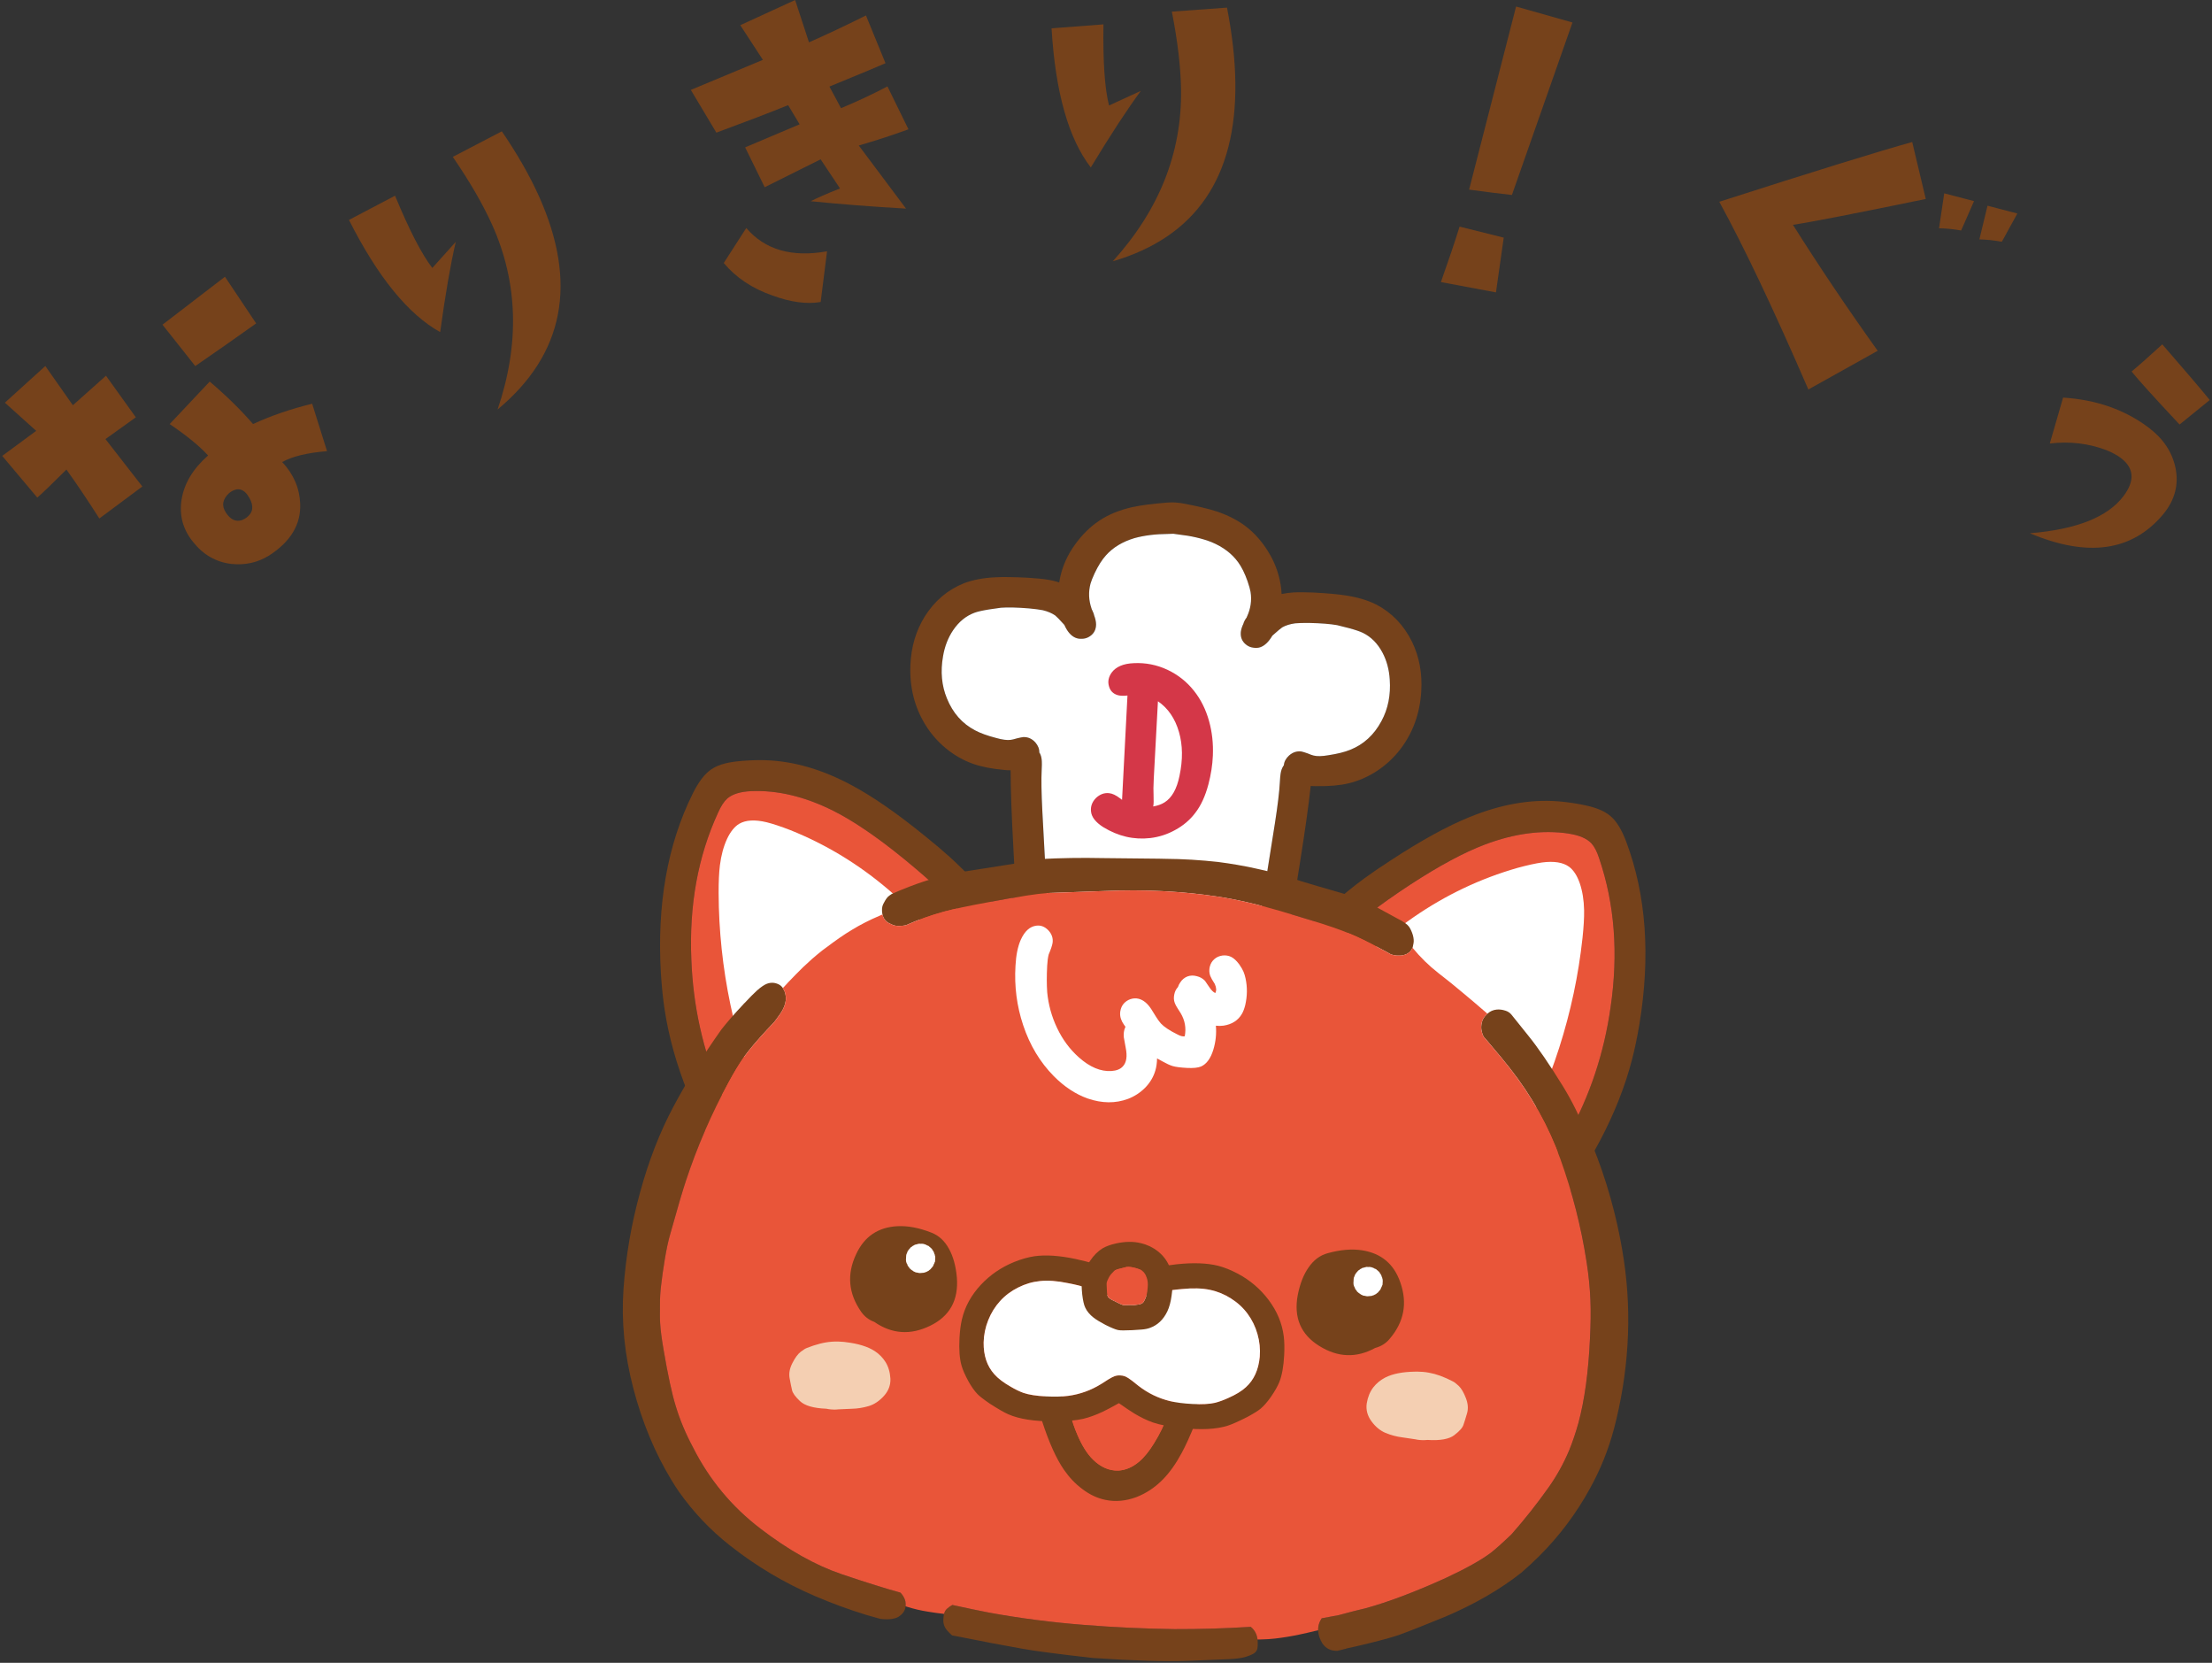 <?xml version="1.0" encoding="UTF-8"?>
<svg xmlns="http://www.w3.org/2000/svg" width="165" height="124" version="1.1" viewBox="0 0 165 124">
  <rect x="0" y="0" width="165" height="124" fill="#333333" stroke="none"/>
  <defs>
    <style>
      .cls-1 {
        fill: #76421b;
      }

      .cls-2 {
        fill: #76421b;
      }

      .cls-3 {
        fill: #d43748;
      }

      .cls-4 {
        fill: #fff;
      }

      .cls-5 {
        fill: #e95539;
      }

      .cls-6 {
        fill: #f4cfb2;
      }
    </style>
  </defs>
  <!-- Generator: Adobe Illustrator 28.6.0, SVG Export Plug-In . SVG Version: 1.2.0 Build 709)  -->
  <g>
    <g id="_レイヤー_1" data-name="レイヤー_1">
      <g>
        <g>
          <g id="___________0_Layer4_0_FILL">
            <path class="cls-1" d="M94.91,41.689c-.219-.422-.459-.807-.72-1.155-.349-.46-.72-.848-1.115-1.164-.61-.5-1.377-.909-2.3-1.225-.649-.21-1.511-.414-2.588-.612-.1-.02-.196-.033-.289-.038-.077-.012-.162-.02-.255-.025-.162-.008-.345-.006-.547.006-1.091.086-1.97.199-2.637.341-.95.219-1.755.546-2.414.981-.426.273-.836.62-1.23,1.042-.296.319-.574.678-.836,1.074-.506.779-.829,1.62-.969,2.523-.267-.093-.554-.162-.862-.208-.323-.055-.81-.104-1.459-.145-1.068-.055-1.883-.066-2.443-.034-.902.043-1.686.193-2.352.449-1.205.484-2.175,1.307-2.91,2.469-.66,1.062-1.018,2.27-1.073,3.623-.07,1.644.3,3.127,1.108,4.446.415.675.928,1.264,1.538,1.768.633.52,1.319.909,2.058,1.166.61.214,1.374.362,2.294.445.162.02.321.028.476.025.003,1.429.073,3.381.209,5.855.157,2.802.25,4.755.278,5.859.006.326.025.571.055.736.056.271.153.49.292.656.014.022.037.043.067.062,0,.02.002.039.009.059,0,.019-.002.039-.003.058-.001.025-.002.044-.003.058.007.024.013.047.02.071.007.016.014.036.02.059-.001.023-.002.042-.003.058.014.022.025.038.032.048.006.028.013.051.02.071.014.02.029.04.043.06.006.025.017.045.032.06.014.024.029.048.043.072.015.016.025.036.032.06.022.024.044.045.067.062.014.022.033.042.055.061.022.021.048.041.078.062.03.021.064.042.102.063.037.027.075.048.113.064.053.018.103.036.148.054.023.009.05.018.08.027.069.011.135.019.197.022.016,0,.031.002.046.002.023.001.05.003.081.004,2.663.138,5.325.276,7.988.414.24.012.48.025.72.037,2.663.138,5.325.276,7.988.414.031.002.058.003.081.004l.046.002c.062.003.128.003.198-.001.031-.006.059-.013.082-.019.047-.013.098-.026.153-.039.039-.012.079-.029.119-.052.04-.017.075-.035.107-.053.032-.018.06-.036.084-.054.024-.016.044-.035.061-.055.024-.014.048-.032.073-.054.009-.023.022-.041.038-.056.017-.022.033-.045.05-.067.016-.013.029-.032.038-.056.016-.018.033-.037.049-.056.009-.019.018-.042.027-.068.008-.009.021-.024.037-.045,0-.016.002-.035.003-.058.009-.023.018-.042.026-.057.009-.023.018-.046.027-.068,0-.014.002-.033.003-.058,0-.019.002-.039.003-.058.009-.019.014-.038.015-.057.024-.016.048-.034.073-.055.155-.151.275-.358.358-.622.047-.161.091-.403.131-.727.142-1.095.436-3.028.883-5.798.391-2.447.662-4.377.812-5.791.147.011.306.016.477.013.923.013,1.699-.056,2.327-.205.762-.18,1.485-.495,2.168-.947.659-.438,1.23-.971,1.713-1.599.941-1.229,1.461-2.665,1.562-4.308.086-1.352-.145-2.59-.692-3.715-.611-1.231-1.491-2.15-2.64-2.756-.635-.323-1.399-.553-2.293-.689-.554-.09-1.365-.163-2.433-.219-.651-.026-1.139-.028-1.467-.006-.319.021-.616.06-.891.117-.046-.905-.277-1.775-.691-2.609M90.377,40.429c.851.355,1.508.851,1.972,1.488.268.368.503.842.706,1.422.121.357.197.625.226.803.099.628.009,1.244-.27,1.849-.009.015-.017.038-.027.069-.016.015-.029.03-.037.045-.101.144-.17.288-.209.432-.009.027-.022.053-.039.079-.106.248-.156.466-.15.656.005.355.161.639.468.851.142.097.302.156.48.176.177.029.344.019.502-.032.332-.112.634-.399.906-.861.016-.015.033-.029.049-.044.342-.307.573-.5.694-.581.264-.148.587-.248.97-.299.242-.022.588-.031,1.038-.028.891.02,1.587.076,2.087.166l.873.22c.49.132.841.251,1.052.357.605.299,1.089.786,1.449,1.46.318.597.501,1.27.547,2.019.08,1.152-.125,2.181-.614,3.088-.55,1.032-1.329,1.749-2.335,2.149-.412.168-.955.303-1.628.405-.47.082-.835.09-1.096.025-.1-.022-.252-.076-.457-.163-.198-.07-.351-.117-.458-.14-.339-.044-.647.056-.924.301-.236.219-.365.461-.387.725-.008.013-.017.024-.025.034-.109.156-.181.354-.217.594-.022.128-.041.344-.057.649-.036.689-.158,1.707-.368,3.054l-1.348,8.487c-.025.177-.044.331-.059.463-2.462-.124-4.919-.247-7.373-.371-.24-.016-.48-.029-.72-.037-2.461-.131-4.922-.263-7.384-.394.007-.132.007-.287,0-.466l-.463-8.581c-.069-1.362-.086-2.387-.05-3.076.016-.305.019-.522.01-.651-.011-.242-.062-.446-.154-.613-.015-.011-.026-.023-.033-.037.006-.273-.093-.526-.298-.761-.25-.273-.546-.404-.887-.395-.109.012-.266.043-.47.092-.213.066-.37.104-.472.115-.266.038-.628-.008-1.087-.138-.659-.171-1.184-.361-1.577-.571-.96-.503-1.66-1.296-2.1-2.379-.393-.953-.49-1.998-.292-3.135.124-.74.375-1.391.753-1.952.429-.634.96-1.068,1.593-1.303.222-.084.583-.166,1.084-.247l.891-.128c.506-.038,1.204-.022,2.093.05.448.043.791.088,1.029.135.376.091.687.223.934.398.112.093.322.309.63.65.007.016.022.032.044.049.215.487.486.804.812.95.152.067.317.095.496.084.179-.002.344-.043.495-.126.328-.179.512-.445.554-.798.025-.188-.002-.41-.082-.668-.014-.026-.024-.054-.031-.083-.031-.145-.085-.296-.163-.451-.014-.024-.025-.044-.032-.06-.007-.024-.013-.043-.02-.059-.216-.63-.242-1.252-.078-1.867.048-.175.15-.433.308-.776.262-.556.545-1.003.85-1.341.527-.585,1.232-1.011,2.115-1.276.732-.202,1.564-.306,2.496-.313.163-.003.299-.008.408-.014.1.017.235.035.405.056.926.103,1.743.293,2.45.569Z"/>
            <path class="cls-4" d="M92.349,41.917c-.464-.637-1.121-1.133-1.972-1.488-.707-.277-1.524-.466-2.45-.569-.17-.02-.305-.039-.405-.056-.109.006-.245.011-.408.014-.932.007-1.764.111-2.496.313-.883.265-1.588.69-2.115,1.276-.305.338-.588.786-.85,1.341-.157.343-.26.601-.308.776-.164.614-.138,1.237.078,1.867.007.016.014.036.02.059.007.016.018.036.032.06.077.155.132.306.163.451.006.029.016.057.031.083.08.257.107.48.082.668-.041.353-.226.619-.554.798-.152.082-.317.124-.495.126-.179.011-.344-.017-.496-.084-.326-.146-.597-.463-.812-.95-.022-.017-.037-.033-.044-.049-.308-.34-.518-.557-.63-.65-.247-.174-.558-.307-.934-.398-.238-.047-.581-.092-1.029-.135-.889-.072-1.586-.089-2.093-.05l-.891.128c-.501.081-.862.163-1.084.247-.633.235-1.164.669-1.593,1.303-.378.561-.629,1.211-.753,1.952-.199,1.137-.101,2.182.292,3.135.441,1.084,1.141,1.877,2.1,2.379.393.21.918.4,1.577.571.459.13.821.176,1.087.138.101-.011.259-.05.472-.115.204-.049.361-.08.47-.092.342-.009.638.122.887.395.205.234.305.488.298.761.007.014.018.026.033.037.092.167.144.371.154.613.009.129.005.346-.01.651-.036.689-.019,1.714.05,3.076l.463,8.581c.006.178.006.334,0,.466,2.461.132,4.923.263,7.384.394.24.009.48.021.72.037,2.454.123,4.912.247,7.373.371.015-.132.034-.286.059-.463l1.348-8.487c.209-1.348.332-2.366.368-3.054.016-.305.035-.522.057-.649.036-.24.108-.438.217-.594.008-.009.017-.021.025-.034.021-.264.15-.506.387-.725.277-.245.585-.346.924-.301.107.024.26.07.458.14.205.087.357.142.457.163.26.066.626.057,1.096-.025.673-.102,1.215-.236,1.628-.405,1.006-.401,1.785-1.117,2.335-2.149.489-.907.694-1.936.614-3.088-.047-.749-.229-1.422-.547-2.019-.361-.675-.844-1.162-1.449-1.46-.212-.106-.563-.225-1.052-.357l-.873-.22c-.5-.09-1.195-.146-2.087-.166-.45-.004-.796.006-1.038.028-.383.051-.706.151-.97.299-.121.081-.352.274-.694.581-.016.015-.033.029-.049.044-.272.462-.574.749-.906.861-.158.051-.325.062-.502.032-.177-.02-.337-.079-.48-.176-.307-.212-.463-.496-.468-.851-.006-.189.044-.408.15-.656.017-.026.03-.053.039-.079.039-.144.108-.287.209-.432.008-.015.021-.03.037-.045.009-.03.018-.053.027-.069.28-.604.37-1.221.27-1.849-.029-.178-.105-.446-.226-.803-.203-.58-.438-1.054-.706-1.422Z"/>
          </g>
          <g id="___________0_Layer4_1_FILL">
            <path class="cls-3" d="M90.139,58.492c.193-.737.304-1.45.332-2.138.039-.905-.056-1.767-.285-2.587-.242-.865-.618-1.618-1.129-2.258-.532-.67-1.188-1.19-1.968-1.559-.803-.376-1.644-.541-2.524-.496-.77.031-1.318.265-1.643.701-.234.331-.302.666-.204,1.008.091.35.312.575.663.678.181.05.421.059.72.026l-.397,7.651c-.002.044-.004.087-.007.128-.049-.036-.101-.075-.157-.118-.299-.229-.568-.355-.807-.379-.363-.04-.695.084-.997.373-.279.295-.397.626-.354.994.041.414.343.801.906,1.161,1.121.689,2.294.961,3.52.818.648-.078,1.264-.277,1.847-.598.607-.33,1.106-.753,1.498-1.271.424-.543.752-1.253.984-2.131M87.943,54.585c.283.978.296,2.069.04,3.273-.198.976-.57,1.636-1.115,1.977-.227.145-.512.247-.854.306.006-.012.011-.024.013-.035.03-.125.036-.404.02-.835-.017-.261-.012-.663.016-1.205l.311-5.771c.755.519,1.278,1.282,1.569,2.29Z"/>
          </g>
          <g id="___________0_Layer3_0_FILL">
            <path class="cls-1" d="M117.909,59.983c-.677-.12-1.247-.197-1.711-.228-2.087-.155-4.277.236-6.569,1.173-1.641.66-3.606,1.738-5.895,3.234-.787.51-1.443.957-1.967,1.342-3.397,2.494-6.113,5.566-8.15,9.217-.367.648-.594,1.195-.679,1.641-.104.515-.083,1.086.062,1.715.108.456.305,1.005.59,1.649,1.407,3.1,3.354,5.812,5.841,8.138.488.46.935.821,1.341,1.082.286.178.845.459,1.679.844.689.323,1.702.845,3.039,1.566,1.337.714,2.346,1.232,3.028,1.554.811.376,1.482.608,2.013.698.585.092,1.169.064,1.751-.084.59-.156,1.12-.412,1.588-.768.396-.298.864-.797,1.405-1.499,3.283-4.184,5.439-8.271,6.468-12.261.194-.743.374-1.607.542-2.591.839-5.102.515-9.64-.971-13.613-.334-.902-.723-1.543-1.169-1.923-.275-.239-.622-.432-1.041-.578-.289-.108-.688-.21-1.195-.306M110.769,62.977c2.208-.832,4.287-1.105,6.236-.818.793.119,1.363.362,1.708.729.228.252.421.631.581,1.136,1.151,3.389,1.433,7.087.845,11.092-.488,3.428-1.549,6.61-3.184,9.544-.838,1.501-2.015,3.229-3.528,5.184-.324.41-.604.718-.839.923-.349.3-.704.48-1.064.538-.281.04-.594.012-.939-.084-.237-.067-.537-.187-.901-.361-.894-.419-2.108-1.025-3.643-1.819l-2.121-1.088c-1.02-.534-1.751-.956-2.193-1.266-.576-.426-1.172-.965-1.79-1.618-1.287-1.371-2.407-2.903-3.359-4.598-.44-.799-.789-1.55-1.047-2.255-.237-.664-.31-1.196-.22-1.595.043-.223.166-.511.371-.866,1.685-3.009,3.887-5.588,6.606-7.737.712-.561,1.675-1.24,2.888-2.039,2.169-1.416,4.033-2.418,5.593-3.005Z"/>
            <path class="cls-5" d="M117.004,62.16c-1.949-.287-4.027-.015-6.236.818-1.559.587-3.424,1.588-5.593,3.005-1.213.799-2.176,1.478-2.888,2.039-2.719,2.149-4.921,4.727-6.606,7.737-.205.354-.328.643-.371.866-.09.399-.017.93.22,1.595.259.704.608,1.456,1.047,2.255.952,1.695,2.072,3.227,3.359,4.598.618.653,1.215,1.192,1.79,1.618.442.31,1.173.732,2.193,1.266l2.121,1.088c1.534.794,2.749,1.4,3.643,1.819.364.174.664.294.901.361.344.096.657.123.939.084.36-.059.715-.238,1.064-.538.236-.205.516-.513.839-.923,1.514-1.955,2.69-3.683,3.528-5.184,1.635-2.934,2.696-6.116,3.184-9.544.588-4.005.306-7.703-.845-11.092-.16-.505-.354-.884-.581-1.136-.346-.367-.915-.61-1.708-.729Z"/>
          </g>
          <g id="___________0_Layer3_1_FILL">
            <path class="cls-1" d="M55.351,56.74c.686-.05,1.261-.067,1.726-.05,2.092.062,4.23.677,6.412,1.846,1.564.826,3.407,2.101,5.529,3.826.73.589,1.336,1.102,1.818,1.538,3.121,2.832,5.505,6.168,7.153,10.01.298.683.467,1.25.505,1.703.05.523-.029,1.089-.239,1.699-.155.442-.407.968-.757,1.579-1.72,2.938-3.937,5.434-6.652,7.49-.533.407-1.015.72-1.446.938-.303.147-.888.369-1.758.666-.719.25-1.781.664-3.184,1.244-1.403.571-2.461.982-3.172,1.232-.845.29-1.537.452-2.074.486-.591.032-1.169-.057-1.733-.264-.571-.216-1.071-.525-1.5-.928-.363-.337-.777-.882-1.242-1.636-2.832-4.501-4.554-8.789-5.166-12.864-.116-.759-.206-1.637-.271-2.633-.307-5.162.484-9.642,2.373-13.44.425-.863.879-1.46,1.362-1.792.298-.21.663-.365,1.095-.467.299-.078.706-.138,1.22-.181M62.143,60.456c-2.111-1.056-4.15-1.542-6.118-1.458-.801.036-1.393.219-1.775.548-.252.228-.484.584-.696,1.07-1.496,3.252-2.158,6.9-1.988,10.945.131,3.461.858,6.735,2.18,9.822.679,1.58,1.67,3.42,2.973,5.521.28.441.526.776.739,1.005.316.335.651.55,1.003.646.276.069.59.073.942.014.243-.042.554-.13.933-.266.933-.324,2.203-.802,3.811-1.432l2.222-.863c1.07-.426,1.84-.77,2.312-1.033.616-.364,1.266-.838,1.948-1.424,1.422-1.23,2.694-2.639,3.816-4.226.52-.749.945-1.461,1.275-2.134.305-.636.433-1.157.384-1.563-.019-.226-.112-.526-.279-.899-1.365-3.167-3.288-5.96-5.771-8.379-.65-.631-1.538-1.407-2.662-2.327-2.011-1.633-3.761-2.822-5.252-3.567Z"/>
            <path class="cls-5" d="M56.025,58.998c1.968-.084,4.007.402,6.118,1.458,1.49.745,3.241,1.934,5.252,3.567,1.124.92,2.011,1.695,2.662,2.327,2.482,2.418,4.406,5.211,5.771,8.379.167.373.26.673.279.899.049.406-.079.927-.384,1.563-.33.674-.755,1.385-1.275,2.134-1.122,1.587-2.394,2.996-3.816,4.226-.682.586-1.332,1.06-1.948,1.424-.472.263-1.242.607-2.312,1.033l-2.222.863c-1.608.631-2.879,1.108-3.811,1.432-.379.136-.691.224-.933.266-.352.059-.666.055-.942-.014-.352-.096-.686-.311-1.003-.646-.213-.228-.46-.563-.739-1.005-1.304-2.101-2.295-3.941-2.973-5.521-1.322-3.088-2.049-6.362-2.18-9.822-.171-4.045.492-7.693,1.988-10.945.211-.486.443-.842.696-1.07.382-.329.973-.512,1.775-.548Z"/>
          </g>
          <g id="___________0_Layer3_2_FILL">
            <path class="cls-4" d="M117.05,64.642c-.456-.334-1.13-.443-2.02-.326-.485.068-1.097.203-1.837.405-2.757.788-5.339,2.013-7.746,3.673-2.399,1.661-4.457,3.638-6.175,5.932-.383.508-.553.938-.509,1.289.026.25.196.565.51.946l5.785,6.971c.576.721,1.077,1.232,1.504,1.533.322.234.805.496,1.449.785.721.317,1.217.56,1.487.729.18.11.451.28.812.508.325.172.619.253.884.244.614-.022,1.199-.524,1.754-1.504,1.376-2.436,2.494-4.997,3.355-7.684s1.441-5.42,1.741-8.199c.089-.826.129-1.514.119-2.066-.015-.754-.124-1.427-.326-2.019-.196-.561-.458-.967-.787-1.217Z"/>
          </g>
          <g id="___________0_Layer3_3_FILL">
            <path class="cls-4" d="M55.142,61.432c.488-.285,1.169-.324,2.043-.115.475.118,1.07.316,1.785.593,2.661,1.069,5.103,2.554,7.325,4.454,2.214,1.9,4.057,4.079,5.528,6.538.329.545.453.99.373,1.335-.052.246-.253.542-.605.888l-6.475,6.335c-.647.657-1.199,1.114-1.654,1.369-.344.2-.852.41-1.523.631-.75.241-1.268.431-1.555.571-.191.091-.478.231-.86.421-.341.138-.642.188-.904.151-.609-.086-1.138-.645-1.589-1.677-1.117-2.565-1.964-5.228-2.543-7.99-.579-2.762-.873-5.54-.883-8.335-.003-.831.028-1.52.095-2.067.093-.748.271-1.406.533-1.975.253-.538.556-.914.908-1.129Z"/>
          </g>
          <g id="___________0_Layer3_4_FILL">
            <path class="cls-1" d="M58.395,73.685c-.007-.016-.018-.032-.032-.048-.08-.105-.177-.184-.29-.236-.288-.139-.582-.15-.883-.034-.19.076-.427.238-.712.487-.236.213-.547.526-.934.941-.032.022-.061.051-.086.089-.682.725-1.235,1.36-1.659,1.905-1.365,1.924-2.554,3.837-3.569,5.741-1.014,1.903-1.843,4.033-2.485,6.391-.65,2.349-1.061,4.741-1.234,7.177-.173,2.428.071,4.909.732,7.442.661,2.526,1.61,4.806,2.847,6.842.171.288.358.577.56.867,1.077,1.523,2.34,2.853,3.786,3.992,1.953,1.545,4.077,2.807,6.37,3.788,1.253.538,2.536,1.008,3.85,1.41.337.095.673.19,1.01.285.185.025.375.035.569.03.171.001.335-.022.492-.068.149-.031.28-.094.394-.189.258-.188.402-.425.433-.711.004-.07.003-.139,0-.21-.002-.109-.024-.215-.065-.318-.083-.198-.191-.363-.324-.494-1.056-.288-2.511-.743-4.365-1.367-1.968-.669-3.996-1.806-6.086-3.412-2.135-1.632-3.811-3.655-5.029-6.07-.545-1.022-.969-2.037-1.274-3.046-.286-.923-.589-2.328-.911-4.215-.144-.822-.229-1.49-.257-2.004-.013-.195-.019-.389-.016-.583.001-.178.003-.427.004-.745-.006-.489.024-.996.09-1.52.059-.532.15-1.172.274-1.918.125-.754.262-1.387.413-1.9.534-1.913.92-3.224,1.159-3.933.838-2.533,1.9-4.981,3.186-7.344.395-.732.773-1.357,1.133-1.874.384-.531.959-1.212,1.724-2.041.025-.03.053-.059.086-.089.017-.022.037-.045.062-.067.173-.193.304-.334.394-.422.083-.097.241-.313.476-.65.227-.337.357-.668.389-.993.025-.332-.049-.627-.222-.885M70.423,120.352c-.008.007-.012.015-.013.023-.022.123-.036.246-.042.37-.023.301.063.574.26.817.11.13.235.257.376.38l.011.012c.837.168,1.682.332,2.536.492.154.031.307.062.461.094h.012c.515.089,1.254.225,2.214.406.953.174,2.719.405,5.296.694,3.071.206,5.422.277,7.055.214,1.626-.071,2.668-.114,3.127-.129.459-.023.826-.07,1.102-.141.268-.072.501-.164.701-.278.192-.114.291-.299.296-.555.008-.163.005-.326-.009-.489-.049-.398-.219-.714-.51-.946-1.884.12-3.781.177-5.69.171-2.241-.031-4.487-.136-6.736-.314-2.389-.186-4.748-.491-7.077-.914-.669-.128-1.586-.319-2.753-.573-.144.078-.281.176-.411.293-.106.103-.175.228-.206.374M112.269,75.361c-.191-.064-.391-.09-.601-.078-.281.024-.519.128-.715.312-.024.014-.044.033-.061.055-.196.192-.315.391-.357.599-.05.207-.059.397-.029.569.03.165.08.322.15.473.088.098.176.199.264.305.146.178.288.349.428.511.446.52.874,1.039,1.281,1.557,1.624,2.063,2.877,4.313,3.76,6.749.902,2.507,1.557,5.075,1.964,7.704.151.97.246,1.914.284,2.832.036.809.024,1.775-.034,2.897-.112,2.462-.399,4.551-.86,6.265-.2.719-.429,1.398-.688,2.037-.416.987-.925,1.908-1.529,2.761-.863,1.22-1.789,2.391-2.778,3.511-.661.633-1.174,1.092-1.538,1.376-.727.544-1.838,1.166-3.333,1.864-2.297,1.045-4.3,1.803-6.009,2.273-.252.065-.566.141-.943.23-.346.091-.688.182-1.027.273h.012c-.439.087-.878.168-1.317.247-.017.03-.038.064-.063.102-.144.241-.212.505-.204.793,0,.016-.002.031-.002.046.014.172.049.332.103.483.054.158.124.305.21.442.252.378.619.564,1.1.558.008,0,.015,0,.023.001.22-.058.44-.113.66-.164.016-.007.032-.014.048-.021l.648-.141c1.375-.317,2.433-.596,3.175-.837.451-.163.962-.358,1.532-.584l1.867-.753h.012c2.278-.968,4.21-2.082,5.796-3.343.447-.388.879-.789,1.296-1.202,1.514-1.505,2.785-3.197,3.814-5.076.771-1.396,1.363-2.867,1.777-4.413.541-2.052.878-4.134,1.011-6.246.135-2.158.044-4.29-.274-6.394-.133-.884-.297-1.762-.492-2.633-.605-2.701-1.502-5.313-2.69-7.835l.345.973c-.451-1.172-1.01-2.303-1.675-3.393-1.016-1.651-1.889-2.927-2.619-3.826-.729-.907-1.148-1.429-1.257-1.567-.117-.138-.271-.235-.462-.292M93.621,64.754c-.89-.194-1.786-.349-2.688-.465-1.342-.155-2.7-.237-4.073-.246-.139-.007-.275-.01-.407-.009-1.412-.011-2.82-.026-4.224-.044-1.543-.033-3.092-.009-4.649.073h-.012c-.227.042-.713.133-1.458.273-.258.041-1.315.207-3.169.499-1.298.189-2.357.402-3.176.639-.591.163-1.234.378-1.931.645-.451.171-.891.354-1.321.549-.016.007-.068.043-.157.108-.088.057-.166.135-.233.232-.067.09-.148.229-.243.418-.095.189-.116.436-.062.742,0,.008.003.016.01.024.056.275.204.484.445.628.075.043.185.095.329.157.145.054.302.078.474.071.163,0,.323-.014.48-.045.945-.417,1.894-.755,2.847-1.017.74-.202,1.874-.442,3.402-.72l1.692-.308v.012c.76-.139,1.409-.241,1.948-.307.234-.027.472-.049.714-.068,1.376-.045,2.76-.094,4.152-.146,1.556-.067,2.995-.066,4.319.003.17.009.344.018.522.027h.012c1.215.071,2.415.196,3.601.374,1.402.205,2.997.571,4.786,1.098l2.098.633c1.307.394,2.317.741,3.031,1.042.593.24,1.35.609,2.271,1.107.045.026.094.051.147.077.204.104.415.219.634.347.023.009.049.018.08.028.168.055.341.08.52.073.155.008.303-.011.445-.058.118-.033.226-.089.323-.169.097-.073.171-.166.224-.28.008-.007.021-.034.039-.079l.013-.023c.01-.046.031-.15.063-.311.032-.169.015-.372-.05-.608-.073-.244-.167-.451-.282-.62-.123-.177-.415-.382-.876-.616l-1.608-.875h-.012c-.817-.415-1.412-.683-1.786-.803-2.317-.663-3.747-1.087-4.288-1.27-.946-.321-1.918-.584-2.916-.791Z"/>
            <path class="cls-5" d="M86.629,66.452c-1.324-.069-2.763-.069-4.319-.003-1.392.052-2.776.101-4.152.146-.242.019-.479.041-.714.068-.539.065-1.188.167-1.948.307v-.012s-1.692.308-1.692.308c-1.528.278-2.662.518-3.402.72-.953.261-1.902.6-2.847,1.017-.157.031-.317.046-.48.045-.171.007-.329-.017-.474-.071-.144-.062-.254-.114-.329-.157-.241-.144-.389-.354-.445-.628-.262.111-.52.225-.775.344-.342.161-.681.333-1.016.518-.312.178-.62.364-.925.557-.321.208-.635.425-.942.65-.274.203-.549.406-.823.609-.259.204-.514.416-.766.635-.22.198-.44.4-.66.606-.368.361-.732.73-1.094,1.108-.148.155-.292.311-.432.467.173.257.247.552.222.885-.032.324-.162.655-.389.993-.235.337-.393.554-.476.65-.09.088-.221.229-.394.422-.024.022-.045.044-.062.067-.033.029-.061.059-.086.089-.765.83-1.339,1.51-1.724,2.041-.361.517-.738,1.141-1.133,1.874-1.287,2.362-2.349,4.811-3.186,7.344-.239.709-.625,2.02-1.159,3.933-.151.512-.288,1.145-.413,1.9-.124.746-.215,1.386-.274,1.918-.066.524-.096,1.031-.09,1.52,0,.318-.002.567-.004.745-.002.194.003.388.016.583.028.514.113,1.182.257,2.004.321,1.887.625,3.292.911,4.215.305,1.009.729,2.025,1.274,3.046,1.217,2.415,2.894,4.438,5.029,6.07,2.09,1.606,4.119,2.744,6.086,3.412,1.854.624,3.309,1.08,4.365,1.367.133.131.241.296.324.494.041.103.063.209.065.318.004.07.004.14,0,.21.038.018.08.031.126.041.504.158,1.018.278,1.541.359.408.068.809.123,1.202.167.031-.146.099-.27.206-.374.13-.117.267-.215.411-.293,1.166.254,2.084.446,2.753.573,2.33.424,4.689.728,7.077.914,2.249.179,4.495.283,6.736.314,1.909.006,3.806-.051,5.69-.171.291.232.461.548.51.946.101-.003.206-.005.315-.007.334-.006.665-.028.993-.065.601-.07,1.196-.167,1.785-.292.416-.087.832-.182,1.249-.285.055-.013.114-.025.176-.037-.008-.288.06-.552.204-.793.025-.038.046-.071.063-.102.439-.078.878-.16,1.317-.246h-.012c.338-.092.681-.183,1.027-.273.377-.089.692-.166.943-.23,1.709-.47,3.711-1.228,6.009-2.273,1.495-.699,2.606-1.32,3.333-1.864.364-.284.877-.742,1.538-1.376.989-1.121,1.915-2.291,2.778-3.511.603-.854,1.113-1.774,1.529-2.761.258-.639.487-1.317.688-2.037.461-1.715.748-3.803.86-6.265.058-1.122.069-2.088.034-2.897-.038-.918-.132-1.862-.284-2.832-.407-2.629-1.062-5.197-1.964-7.704-.883-2.436-2.136-4.686-3.76-6.749-.408-.518-.835-1.037-1.281-1.557-.139-.162-.282-.333-.428-.511-.088-.105-.176-.207-.264-.305-.07-.151-.12-.309-.15-.473-.03-.172-.02-.362.029-.569.042-.207.161-.407.357-.599.017-.022.037-.041.061-.055-.052-.049-.104-.095-.156-.136-.542-.47-1.092-.938-1.65-1.401-.595-.504-1.206-.998-1.833-1.48-.716-.557-1.366-1.192-1.95-1.906-.018.046-.031.072-.039.079-.052.114-.127.207-.224.28-.097.08-.205.137-.323.169-.142.047-.291.066-.445.058-.179.006-.352-.018-.52-.073-.03-.009-.057-.019-.08-.028-.218-.128-.43-.244-.634-.347-.053-.026-.102-.052-.147-.077-.921-.498-1.678-.867-2.271-1.107-.714-.301-1.724-.648-3.031-1.042l-2.098-.633c-1.789-.527-3.384-.893-4.786-1.098-1.186-.178-2.386-.302-3.601-.373h-.012c-.178-.01-.352-.019-.522-.028Z"/>
          </g>
          <g id="___________0_Layer2_0_FILL">
            <path class="cls-4" d="M83.569,75.398c-.034.208-.017.407.051.596.04.126.111.262.212.407.031.048.071.104.119.169-.008.025-.017.048-.027.068-.088.197-.12.436-.095.717.017.125.062.376.136.752.137.659.065,1.133-.213,1.421-.181.2-.463.314-.844.34-.802.052-1.615-.289-2.438-1.023-.675-.602-1.215-1.332-1.621-2.191-.399-.836-.644-1.721-.735-2.658-.04-.569-.041-1.228-.002-1.979.018-.341.056-.622.114-.844.159-.372.255-.658.289-.858.049-.347-.055-.659-.312-.936-.265-.278-.565-.394-.902-.349-.484.06-.871.413-1.161,1.057-.22.501-.35,1.142-.391,1.924-.095,1.532.096,3.012.573,4.442.497,1.493,1.258,2.758,2.283,3.797.789.794,1.634,1.35,2.533,1.668,1.068.366,2.068.375,3.002.028.483-.185.909-.461,1.277-.83.369-.377.624-.806.765-1.288.078-.261.12-.561.128-.901.126.072.258.145.396.219.302.171.559.289.773.354.229.066.584.112,1.064.137.472.025.823-.012,1.053-.108.413-.188.718-.611.916-1.268.174-.579.236-1.17.185-1.772.19.023.381.021.571-.005.634-.099,1.091-.394,1.373-.883.093-.158.174-.371.243-.639.159-.682.167-1.353.023-2.013-.038-.173-.087-.334-.149-.485-.062-.151-.169-.335-.321-.552-.196-.266-.396-.451-.6-.555-.197-.096-.412-.13-.647-.103-.242.034-.445.124-.608.271-.171.146-.285.338-.344.576-.051.23-.039.452.035.665.055.142.168.346.341.611.125.278.137.504.035.677-.144-.069-.284-.205-.421-.406-.216-.322-.332-.491-.346-.507-.162-.171-.365-.287-.611-.346-.245-.067-.478-.06-.7.022-.222.089-.4.239-.535.45-.076.108-.132.221-.169.341-.141.151-.232.332-.273.545-.051.23-.039.444.036.642.041.111.108.238.201.383.05.088.129.212.237.373.321.537.424,1.112.306,1.727-.141.031-.329-.017-.563-.146-.575-.286-.98-.555-1.215-.808-.117-.13-.241-.3-.369-.508-.15-.248-.265-.433-.344-.553-.28-.434-.596-.694-.949-.783-.199-.049-.401-.04-.607.027-.197.067-.366.179-.506.335-.132.156-.216.342-.25.557Z"/>
          </g>
          <g id="___________0_Layer1_0_FILL">
            <path class="cls-1" d="M88.775,104.109c-.123-.052-.25-.082-.38-.09-.041.005-.084.011-.129.017-.18.022-.342.091-.488.208-.154.124-.287.307-.401.55-.052.114-.138.334-.255.662-.256.755-.605,1.482-1.044,2.181-.365.594-.733,1.049-1.107,1.363-.495.417-1.015.638-1.559.664-.676.019-1.302-.254-1.879-.819-.428-.418-.816-1.032-1.162-1.841-.222-.508-.404-1.045-.545-1.611-.084-.315-.144-.52-.178-.615-.081-.229-.18-.413-.297-.551-.186-.226-.416-.355-.69-.385-.066-.005-.136-.005-.21,0-.164.015-.322.076-.475.185-.145.101-.256.231-.335.39-.165.348-.138.862.083,1.541.522,1.61,1.072,2.83,1.65,3.66.397.572.85,1.045,1.358,1.421.545.416,1.121.687,1.727.811.745.155,1.513.086,2.304-.207.744-.287,1.412-.734,2.002-1.34.5-.517.961-1.169,1.382-1.954.292-.536.629-1.279,1.012-2.229.196-.494.275-.886.236-1.175-.029-.18-.098-.347-.207-.5-.116-.161-.254-.273-.413-.336Z"/>
            <path class="cls-5" d="M87.972,102.752c-.198-.383-.423-.752-.676-1.106-.145-.201-.31-.389-.495-.561-.178-.164-.364-.321-.558-.471-.209-.158-.43-.306-.664-.442-.211-.12-.435-.217-.672-.291-.237-.074-.482-.13-.736-.166-.239-.028-.483-.037-.732-.026-.241.011-.483.045-.727.102-.244.065-.477.154-.701.266-.239.119-.467.255-.685.407-.218.167-.429.342-.633.526-.18.185-.357.37-.529.555-.173.193-.334.39-.485.592-.133.172-.255.352-.366.54-.178.293-.349.591-.512.893-.049.092-.096.183-.142.272.274.03.504.159.69.385.117.138.216.322.297.551.034.095.093.3.178.615.141.566.323,1.103.545,1.611.346.81.733,1.423,1.162,1.841.576.565,1.202.838,1.879.819.545-.026,1.064-.248,1.559-.664.373-.314.742-.769,1.107-1.363.44-.699.788-1.426,1.044-2.181.118-.328.203-.548.255-.662.113-.243.247-.426.401-.55.146-.117.308-.186.488-.208.045-.006.088-.011.129-.017-.013-.068-.028-.138-.047-.212-.082-.361-.208-.713-.376-1.056Z"/>
          </g>
          <g id="___________0_Layer0_0_FILL">
            <path class="cls-1" d="M83.456,94.869c-1.088-.429-2.161-.756-3.22-.982-1.205-.256-2.23-.325-3.074-.206-.469.069-.977.213-1.524.433-.96.393-1.784.959-2.475,1.699-.723.777-1.195,1.642-1.415,2.593-.09.391-.149.854-.177,1.388-.044.844.006,1.522.151,2.034.092.323.262.712.51,1.167.227.408.455.73.683.967.17.172.476.409.918.711.616.397,1.076.661,1.379.793.827.361,1.963.536,3.407.526.916,0,1.645-.062,2.187-.189.448-.109.927-.282,1.436-.519.285-.135.692-.351,1.221-.647.496.35.878.606,1.148.77.482.289.94.511,1.374.665.526.182,1.244.321,2.155.414,1.435.16,2.583.103,3.443-.171.316-.1.8-.315,1.454-.646.471-.255.8-.459.986-.612.252-.212.511-.509.78-.891.294-.427.503-.797.628-1.108.196-.494.316-1.163.36-2.007.028-.534.017-1-.032-1.399-.12-.969-.5-1.877-1.139-2.725-.61-.808-1.372-1.457-2.286-1.946-.521-.275-1.012-.471-1.471-.589-.828-.206-1.854-.244-3.079-.113-1.077.115-2.179.329-3.305.644-.198.052-.372.113-.522.182-.142-.085-.309-.163-.5-.235M83.319,96.841c.199.049.381.055.546.017.16.055.342.068.545.04.156-.023.373-.078.649-.164,1.065-.325,2.103-.527,3.117-.607.804-.083,1.497-.062,2.081.061.553.114,1.074.327,1.562.64.496.313.911.695,1.244,1.147s.579.958.736,1.517c.158.551.214,1.113.169,1.685-.089.973-.435,1.731-1.038,2.274-.31.287-.75.555-1.322.805-.35.16-.678.279-.985.356-.416.095-.973.124-1.669.088-.666-.034-1.225-.106-1.677-.215-.858-.208-1.642-.586-2.351-1.135-.41-.332-.66-.523-.75-.574-.031-.018-.061-.035-.09-.051-.066-.044-.138-.079-.216-.104-.096-.032-.196-.049-.3-.051-.104-.009-.205-.003-.304.019-.08.018-.155.045-.225.081-.031.013-.063.027-.095.042-.095.042-.364.206-.806.494-.762.473-1.58.768-2.456.886-.461.061-1.024.075-1.69.04-.697-.036-1.247-.123-1.651-.26-.297-.109-.611-.261-.943-.456-.543-.308-.954-.62-1.232-.937-.543-.603-.809-1.392-.797-2.37.014-.574.128-1.127.342-1.659.214-.54.511-1.017.889-1.432s.831-.752,1.356-1.012c.518-.26,1.058-.419,1.619-.475.593-.062,1.285-.011,2.076.154,1,.184,2.012.492,3.037.926.266.115.475.191.628.23Z"/>
            <path class="cls-4" d="M83.866,96.858c-.165.038-.347.033-.546-.017-.153-.039-.363-.116-.628-.23-1.025-.434-2.038-.742-3.037-.926-.791-.165-1.483-.217-2.076-.154-.562.056-1.101.215-1.619.475-.526.26-.978.597-1.356,1.012s-.675.893-.889,1.432c-.214.532-.328,1.085-.342,1.659-.012.977.254,1.767.797,2.37.278.317.689.629,1.232.937.331.196.645.348.943.456.404.137.955.224,1.651.26.666.034,1.229.021,1.69-.04.875-.118,1.694-.413,2.456-.886.442-.287.71-.452.806-.494.033-.015.064-.029.095-.042.07-.037.145-.064.225-.081.099-.022.2-.028.304-.019.104.002.204.019.3.051.078.026.15.06.216.104.029.016.059.033.09.051.091.051.341.243.75.574.709.549,1.493.927,2.351,1.135.452.109,1.011.181,1.677.215.697.036,1.253.007,1.669-.088.307-.077.635-.196.985-.356.572-.25,1.012-.518,1.322-.805.602-.543.948-1.301,1.038-2.274.045-.572-.011-1.134-.169-1.685-.157-.559-.403-1.065-.736-1.517s-.748-.834-1.244-1.147c-.488-.312-1.009-.526-1.562-.64-.583-.123-1.277-.144-2.081-.061-1.013.079-2.052.282-3.117.607-.276.087-.492.141-.649.164-.203.028-.385.015-.545-.04Z"/>
          </g>
          <g id="___________0_Layer0_1_FILL">
            <path class="cls-1" d="M86.366,93.308c-.373-.291-.793-.491-1.261-.601-.552-.137-1.173-.131-1.864.02-.393.088-.721.207-.985.356-.353.215-.668.528-.945.941-.344.494-.546.953-.607,1.377-.036.254-.029.631.023,1.131.054.453.127.775.218.966.125.278.337.534.635.766.194.15.487.328.88.535.431.216.747.345.946.387.161.032.51.034,1.047.008.156-.007.385-.023.689-.046.257-.018.473-.061.647-.129.562-.204.99-.612,1.286-1.226.148-.31.254-.701.317-1.171.131-.886.072-1.622-.176-2.21-.18-.428-.463-.796-.851-1.103M82.552,95.916c-.009-.125-.008-.218.003-.279.011-.062.051-.16.12-.297.078-.167.179-.309.301-.427.083-.104.168-.174.255-.208.04-.029.159-.066.355-.11l.46-.116c.18-.022.43.015.751.109l.263.095c.227.113.384.307.47.583.082.206.108.46.077.761-.02.387-.107.716-.261.988-.043.083-.093.143-.149.179-.048.029-.127.055-.237.081l-.364.051c-.224-.012-.395-.013-.512-.003-.14.008-.249.006-.326-.005-.038-.01-.114-.041-.228-.093l-.579-.286c-.174-.094-.278-.177-.313-.249-.036-.064-.057-.166-.066-.306l-.022-.467Z"/>
            <path class="cls-5" d="M82.555,95.637c-.011.061-.012.155-.003.279l.022.467c.008.14.03.242.066.306.035.072.139.155.313.249l.579.286c.114.052.19.084.228.093.077.012.185.014.326.005.117-.009.288-.008.512.003l.364-.051c.11-.025.189-.052.237-.081.056-.036.106-.095.149-.179.154-.271.241-.601.261-.988.031-.301.005-.555-.077-.761-.087-.276-.243-.471-.47-.583l-.263-.095c-.321-.094-.571-.131-.751-.109l-.46.116c-.196.044-.315.081-.355.11-.087.034-.172.104-.255.208-.122.118-.223.26-.301.427-.069.136-.109.235-.12.297Z"/>
          </g>
          <g id="___________0_Layer0_2_FILL">
            <path class="cls-1" d="M103.641,99.862c1.09-1.263,1.361-2.673.813-4.23-.472-1.375-1.424-2.173-2.856-2.395-.762-.117-1.616-.045-2.561.217-.575.156-1.051.512-1.429,1.067-.369.524-.637,1.209-.805,2.054-.312,1.673.224,2.939,1.608,3.797,1.383.864,2.774.913,4.172.146.425-.11.778-.328,1.058-.655Z"/>
          </g>
          <g id="___________0_Layer0_3_FILL">
            <path class="cls-1" d="M64.234,97.819c-.953-1.369-1.077-2.799-.371-4.292.612-1.319,1.641-2.014,3.088-2.087.77-.038,1.612.122,2.525.48.555.215.992.618,1.311,1.209.312.559.509,1.268.588,2.126.137,1.697-.527,2.9-1.992,3.61-1.465.716-2.853.621-4.165-.286-.411-.153-.739-.407-.985-.761Z"/>
          </g>
          <g id="___________0_Layer0_4_FILL">
            <path class="cls-6" d="M108.485,107.017c.388-.296.615-.552.68-.768.072-.207.161-.49.265-.848.105-.351.075-.737-.091-1.157-.16-.411-.334-.707-.524-.889-.183-.174-.329-.286-.436-.337-.31-.163-.625-.304-.944-.422-.564-.208-1.148-.312-1.753-.312-.045.002-.092.004-.14.004-.932.013-1.673.161-2.223.444-.351.184-.643.425-.876.723-.25.321-.414.72-.493,1.197-.069.478.047.922.35,1.334.301.412.651.702,1.049.869.408.168.825.279,1.252.333.425.062.749.11.971.144h.012c.053.014.103.025.15.032.257.036.505.041.744.015.951.061,1.621-.06,2.009-.361Z"/>
          </g>
          <g id="___________0_Layer0_5_FILL">
            <path class="cls-6" d="M59.674,104.486c-.355-.334-.554-.612-.597-.834-.05-.213-.109-.504-.176-.871-.068-.36.002-.741.21-1.142.201-.392.406-.669.613-.83.2-.154.356-.251.469-.29.325-.131.653-.238.983-.322.582-.148,1.174-.191,1.776-.129.044.007.091.013.139.019.925.109,1.647.333,2.165.671.33.219.596.489.796.81.216.345.338.759.366,1.241.02.482-.142.912-.486,1.29-.342.378-.72.631-1.133.756-.423.125-.849.192-1.279.201-.429.018-.756.032-.98.042h-.012c-.054.008-.105.013-.152.015-.26.01-.507-.011-.742-.062-.952-.038-1.606-.227-1.961-.567Z"/>
          </g>
          <g id="___________0_Layer0_6_FILL">
            <path class="cls-4" d="M69.44,93.071c-.015-.016-.026-.029-.033-.037-.03-.025-.056-.046-.078-.062s-.045-.037-.067-.062c-.038-.01-.076-.023-.114-.041-.03-.025-.071-.046-.125-.065-.03-.009-.072-.023-.126-.041-.062-.003-.116-.01-.162-.02v.012c-.062-.003-.124-.006-.186-.01-.024.014-.051.021-.082.019-.031.006-.063.016-.095.03-.04.014-.083.023-.13.028-.032.022-.06.039-.084.054-.031.006-.063.024-.096.053-.008.007-.02.018-.037.033-.024.022-.048.036-.072.043-.016.015-.037.033-.061.055,0,.015-.005.027-.013.034-.033.029-.053.048-.061.055-.016.015-.029.033-.038.056-.016.007-.024.018-.025.034-.009.023-.021.042-.038.056-.016.007-.024.022-.026.045-.009.015-.013.03-.014.046-.001.023-.01.038-.026.045,0,.015-.006.035-.015.057,0,.016-.009.027-.025.034,0,.016-.002.035-.003.058,0,.015-.005.027-.013.034-.001.023-.002.043-.003.058,0,.008-.001.027-.003.058,0,.008,0,.019-.002.035-.001.023-.002.039-.002.047,0,.016-.002.035-.003.058,0,.015-.001.027-.002.035-.002.031-.003.05-.003.058.007.016.01.035.009.059,0,.008,0,.019-.002.035.014.024.021.044.02.059.007.008.01.024.009.047.015.016.022.032.021.048.006.024.017.04.032.048,0,.016.006.028.021.036.006.031.009.051.009.059.015.016.025.036.032.06.015.016.026.029.033.037.014.024.033.044.055.061,0,.008.006.028.02.059.023.009.038.021.045.037.03.025.048.041.056.049.022.017.048.037.078.062.022.017.045.03.068.038.022.032.052.053.09.063.046.018.091.04.136.065.039.002.081.008.127.018.061.019.123.03.184.033.046.002.101-.003.164-.015.031.002.062,0,.093-.007.023.001.054-.005.094-.018.04-.021.079-.035.118-.04.032-.014.064-.032.096-.053.024-.014.048-.025.071-.031.025-.03.045-.048.061-.055.024-.014.048-.032.073-.054.008-.007.02-.018.037-.033.016-.015.029-.034.038-.056.016-.007.028-.018.037-.033.017-.022.029-.041.038-.056.016-.007.032-.022.049-.044.008-.015.013-.03.014-.046.017-.022.025-.037.026-.045.009-.015.013-.034.015-.057.016-.015.025-.026.025-.034.017-.022.025-.041.026-.057,0-.008.005-.027.015-.057,0-.008.009-.019.025-.034.001-.023.006-.038.014-.046,0-.016.002-.035.003-.058,0-.016.001-.027.002-.035.002-.031.003-.05.003-.058,0-.015.001-.027.002-.035.001-.023.002-.043.003-.058,0-.015.002-.035.003-.058-.007-.008-.011-.02-.01-.035.001-.023.002-.043.003-.058-.015-.008-.022-.024-.021-.048-.007-.016-.01-.032-.009-.047.001-.023-.006-.039-.021-.048,0-.015-.006-.035-.02-.059,0-.016-.002-.027-.01-.035-.014-.024-.021-.044-.02-.059-.007-.008-.018-.028-.032-.06-.015-.009-.022-.021-.021-.036-.006-.024-.021-.04-.044-.049-.015-.016-.021-.036-.02-.059-.007-.016-.018-.028-.033-.037-.022-.032-.044-.053-.067-.062Z"/>
          </g>
          <g id="___________0_Layer0_7_FILL">
            <path class="cls-4" d="M102.82,94.802c-.015-.016-.026-.029-.033-.037-.03-.025-.056-.046-.078-.062s-.045-.037-.067-.062c-.038-.01-.076-.023-.114-.041-.03-.025-.071-.046-.125-.065-.031-.009-.073-.023-.126-.041-.062-.003-.116-.01-.162-.02v.012c-.062-.003-.124-.006-.186-.01-.024.014-.051.021-.082.019-.031.006-.063.016-.095.03-.04.014-.083.023-.13.028-.032.022-.06.04-.084.054-.031.006-.063.024-.096.053-.008.007-.02.018-.037.033-.024.022-.048.036-.072.043-.016.015-.037.033-.061.055,0,.015-.005.027-.013.034-.033.029-.053.048-.061.055-.016.015-.029.033-.038.056-.016.007-.024.018-.025.034-.009.023-.021.041-.038.056-.016.007-.024.022-.026.045-.009.015-.013.03-.014.046-.001.023-.01.038-.026.045,0,.016-.006.035-.015.057,0,.016-.009.027-.025.034,0,.015-.002.035-.003.058,0,.016-.005.027-.013.034-.001.023-.002.043-.003.058,0,.008-.001.027-.003.058,0,.008,0,.019-.002.035-.001.023-.002.039-.002.047,0,.016-.002.035-.003.058,0,.016-.001.027-.002.035-.002.031-.003.05-.003.058.007.016.01.036.009.059,0,.008,0,.019-.002.035.014.024.021.044.02.059.007.008.01.024.009.047.015.016.022.032.021.048.006.024.017.04.032.048,0,.016.006.028.021.036.006.031.009.051.008.059.015.016.025.036.032.06.015.016.026.029.033.037.014.024.033.044.055.061,0,.008.006.027.02.059.023.009.038.021.045.037.03.025.048.041.056.049.022.017.049.037.078.062.022.017.045.03.068.038.022.032.051.053.09.063.046.018.091.04.136.065.039.002.081.008.127.018.061.019.123.03.184.033.047.002.101-.003.164-.015.031.002.062,0,.093-.007.023.001.055-.005.094-.018.04-.021.079-.035.118-.04.032-.014.064-.032.096-.053.024-.014.048-.025.071-.031.025-.03.045-.048.061-.055.024-.014.048-.032.073-.054.008-.007.02-.018.037-.033.016-.015.029-.033.038-.056.016-.007.028-.018.037-.033.017-.022.029-.041.038-.056.016-.007.032-.022.049-.044.008-.015.013-.03.014-.046.017-.023.025-.038.026-.045.009-.015.013-.034.015-.057.016-.015.025-.026.025-.034.017-.022.025-.041.026-.057,0-.008.005-.027.015-.057,0-.008.009-.019.025-.034.001-.023.006-.038.014-.046,0-.015.002-.035.003-.058,0-.016.001-.027.002-.035.002-.031.003-.05.003-.058,0-.015.001-.027.002-.035.001-.023.002-.043.003-.058,0-.015.002-.035.003-.058-.007-.008-.011-.02-.01-.035.001-.023.002-.043.003-.058-.015-.008-.022-.024-.021-.048-.007-.016-.01-.032-.009-.047.001-.023-.006-.039-.021-.048,0-.016-.006-.035-.02-.059,0-.016-.002-.027-.01-.035-.014-.024-.021-.044-.02-.059-.007-.008-.018-.028-.032-.06-.015-.009-.022-.021-.021-.036-.007-.024-.021-.04-.044-.049-.015-.016-.021-.036-.02-.059-.007-.016-.018-.028-.033-.037-.022-.032-.044-.053-.067-.062Z"/>
          </g>
        </g>
        <g>
          <path class="cls-2" d="M7.906,28.02l2.226,3.1-2.265,1.624,2.751,3.536-3.207,2.385c-.883-1.383-1.702-2.599-2.456-3.648-1.11,1.106-1.835,1.803-2.175,2.089l-2.614-3.108,2.534-1.869-2.336-2.1,3.016-2.734,2.055,2.926,2.47-2.201ZM16.78,20.637l2.327,3.48c-1.43,1.021-2.944,2.082-4.542,3.181l-2.444-3.085,4.659-3.576ZM23.285,30.108l1.11,3.536c-1.484.122-2.599.392-3.345.812.846.903,1.293,1.934,1.342,3.091.069,1.549-.705,2.844-2.325,3.883-.846.522-1.78.73-2.802.624-1.148-.136-2.099-.679-2.852-1.627-.77-.936-1.057-2-.865-3.19.193-1.191.851-2.281,1.974-3.271-.642-.703-1.597-1.484-2.866-2.342l2.987-3.169c1.243,1.056,2.32,2.112,3.232,3.167,1.333-.616,2.803-1.121,4.41-1.514ZM18.604,37.135c-.396-.714-.897-.837-1.506-.371-.508.466-.587.959-.238,1.48.336.505.73.687,1.181.544.137-.053.261-.124.374-.21.464-.356.527-.837.19-1.443Z"/>
          <path class="cls-2" d="M33.997,18.036c-.386,1.655-.774,3.897-1.164,6.727-2.384-1.32-4.651-4.107-6.803-8.362l3.437-1.807c1.066,2.574,1.993,4.37,2.782,5.388l1.749-1.946ZM37.433,9.793c1.158,1.693,2.083,3.312,2.777,4.859,2.899,6.464,1.868,11.76-3.094,15.887,1.66-4.88,1.527-9.466-.397-13.757-.686-1.528-1.667-3.223-2.943-5.083l3.657-1.906Z"/>
          <path class="cls-2" d="M67.766,9.642c-1.188.435-2.423.837-3.706,1.209l3.523,4.706c-2.547-.146-4.916-.331-7.106-.552.465-.241,1.192-.559,2.182-.952l-1.445-2.172-4.173,2.081-1.458-2.973,4.063-1.718-.856-1.429c-1.369.555-3.154,1.238-5.354,2.05l-1.906-3.188,5.376-2.24-1.686-2.585,4.091-1.878,1.033,3.155c1.265-.554,2.682-1.222,4.25-2.004l1.458,3.561c-.225.109-1.618.69-4.182,1.742l.864,1.613c1.195-.498,2.35-1.039,3.464-1.623l1.567,3.198ZM61.692,18.74l-.476,3.781c-1.036.176-2.235.015-3.597-.484-1.513-.528-2.724-1.336-3.632-2.424l1.68-2.61c1.392,1.626,3.4,2.206,6.024,1.738Z"/>
          <path class="cls-2" d="M85.102,6.774c-1.011,1.366-2.256,3.271-3.737,5.713-1.664-2.157-2.64-5.615-2.927-10.375l3.872-.295c-.043,2.786.096,4.803.416,6.05l2.377-1.092ZM91.527.57c.391,2.013.598,3.867.621,5.562.097,7.083-2.951,11.535-9.143,13.355,3.459-3.821,5.157-8.083,5.093-12.786-.023-1.675-.251-3.619-.686-5.834l4.114-.298Z"/>
          <path class="cls-2" d="M111.588,21.804l-4.106-.769c.573-1.614,1.037-2.992,1.393-4.135l3.293.821-.579,4.083ZM117.296,1.677l-4.517,12.862c-.887-.097-1.951-.229-3.193-.399l3.503-13.654,4.207,1.191Z"/>
          <path class="cls-2" d="M140.062,26.159l-5.171,2.886c-2.582-5.963-4.797-10.629-6.645-13.999,7.134-2.288,11.931-3.772,14.392-4.455l1.011,4.247c-5.261,1.083-8.562,1.726-9.908,1.928,1.961,3.111,4.068,6.242,6.321,9.392ZM146.287,17.188c-.593-.106-1.143-.16-1.648-.163l.386-2.608,2.225.581-.962,2.189ZM150.48,15.923l-1.156,2.104c-.593-.106-1.151-.164-1.676-.175l.607-2.511,2.225.581Z"/>
          <path class="cls-2" d="M161.355,38.356c-2.31,2.758-5.623,3.228-9.94,1.41,3.477-.284,5.804-1.207,6.983-2.77.863-1.144.796-2.092-.203-2.846-.273-.207-.633-.402-1.076-.584-1.339-.505-2.744-.669-4.218-.492l.991-3.424c2.485.157,4.614.904,6.387,2.242,1.079.814,1.744,1.81,1.995,2.985.263,1.26-.044,2.42-.919,3.479ZM164.833,29.83l-2.252,1.828c-1.863-1.988-3.057-3.305-3.578-3.953.542-.45,1.305-1.126,2.288-2.027,1.665,1.915,2.846,3.298,3.542,4.152Z"/>
        </g>
      </g>
    </g>
  </g>
</svg>